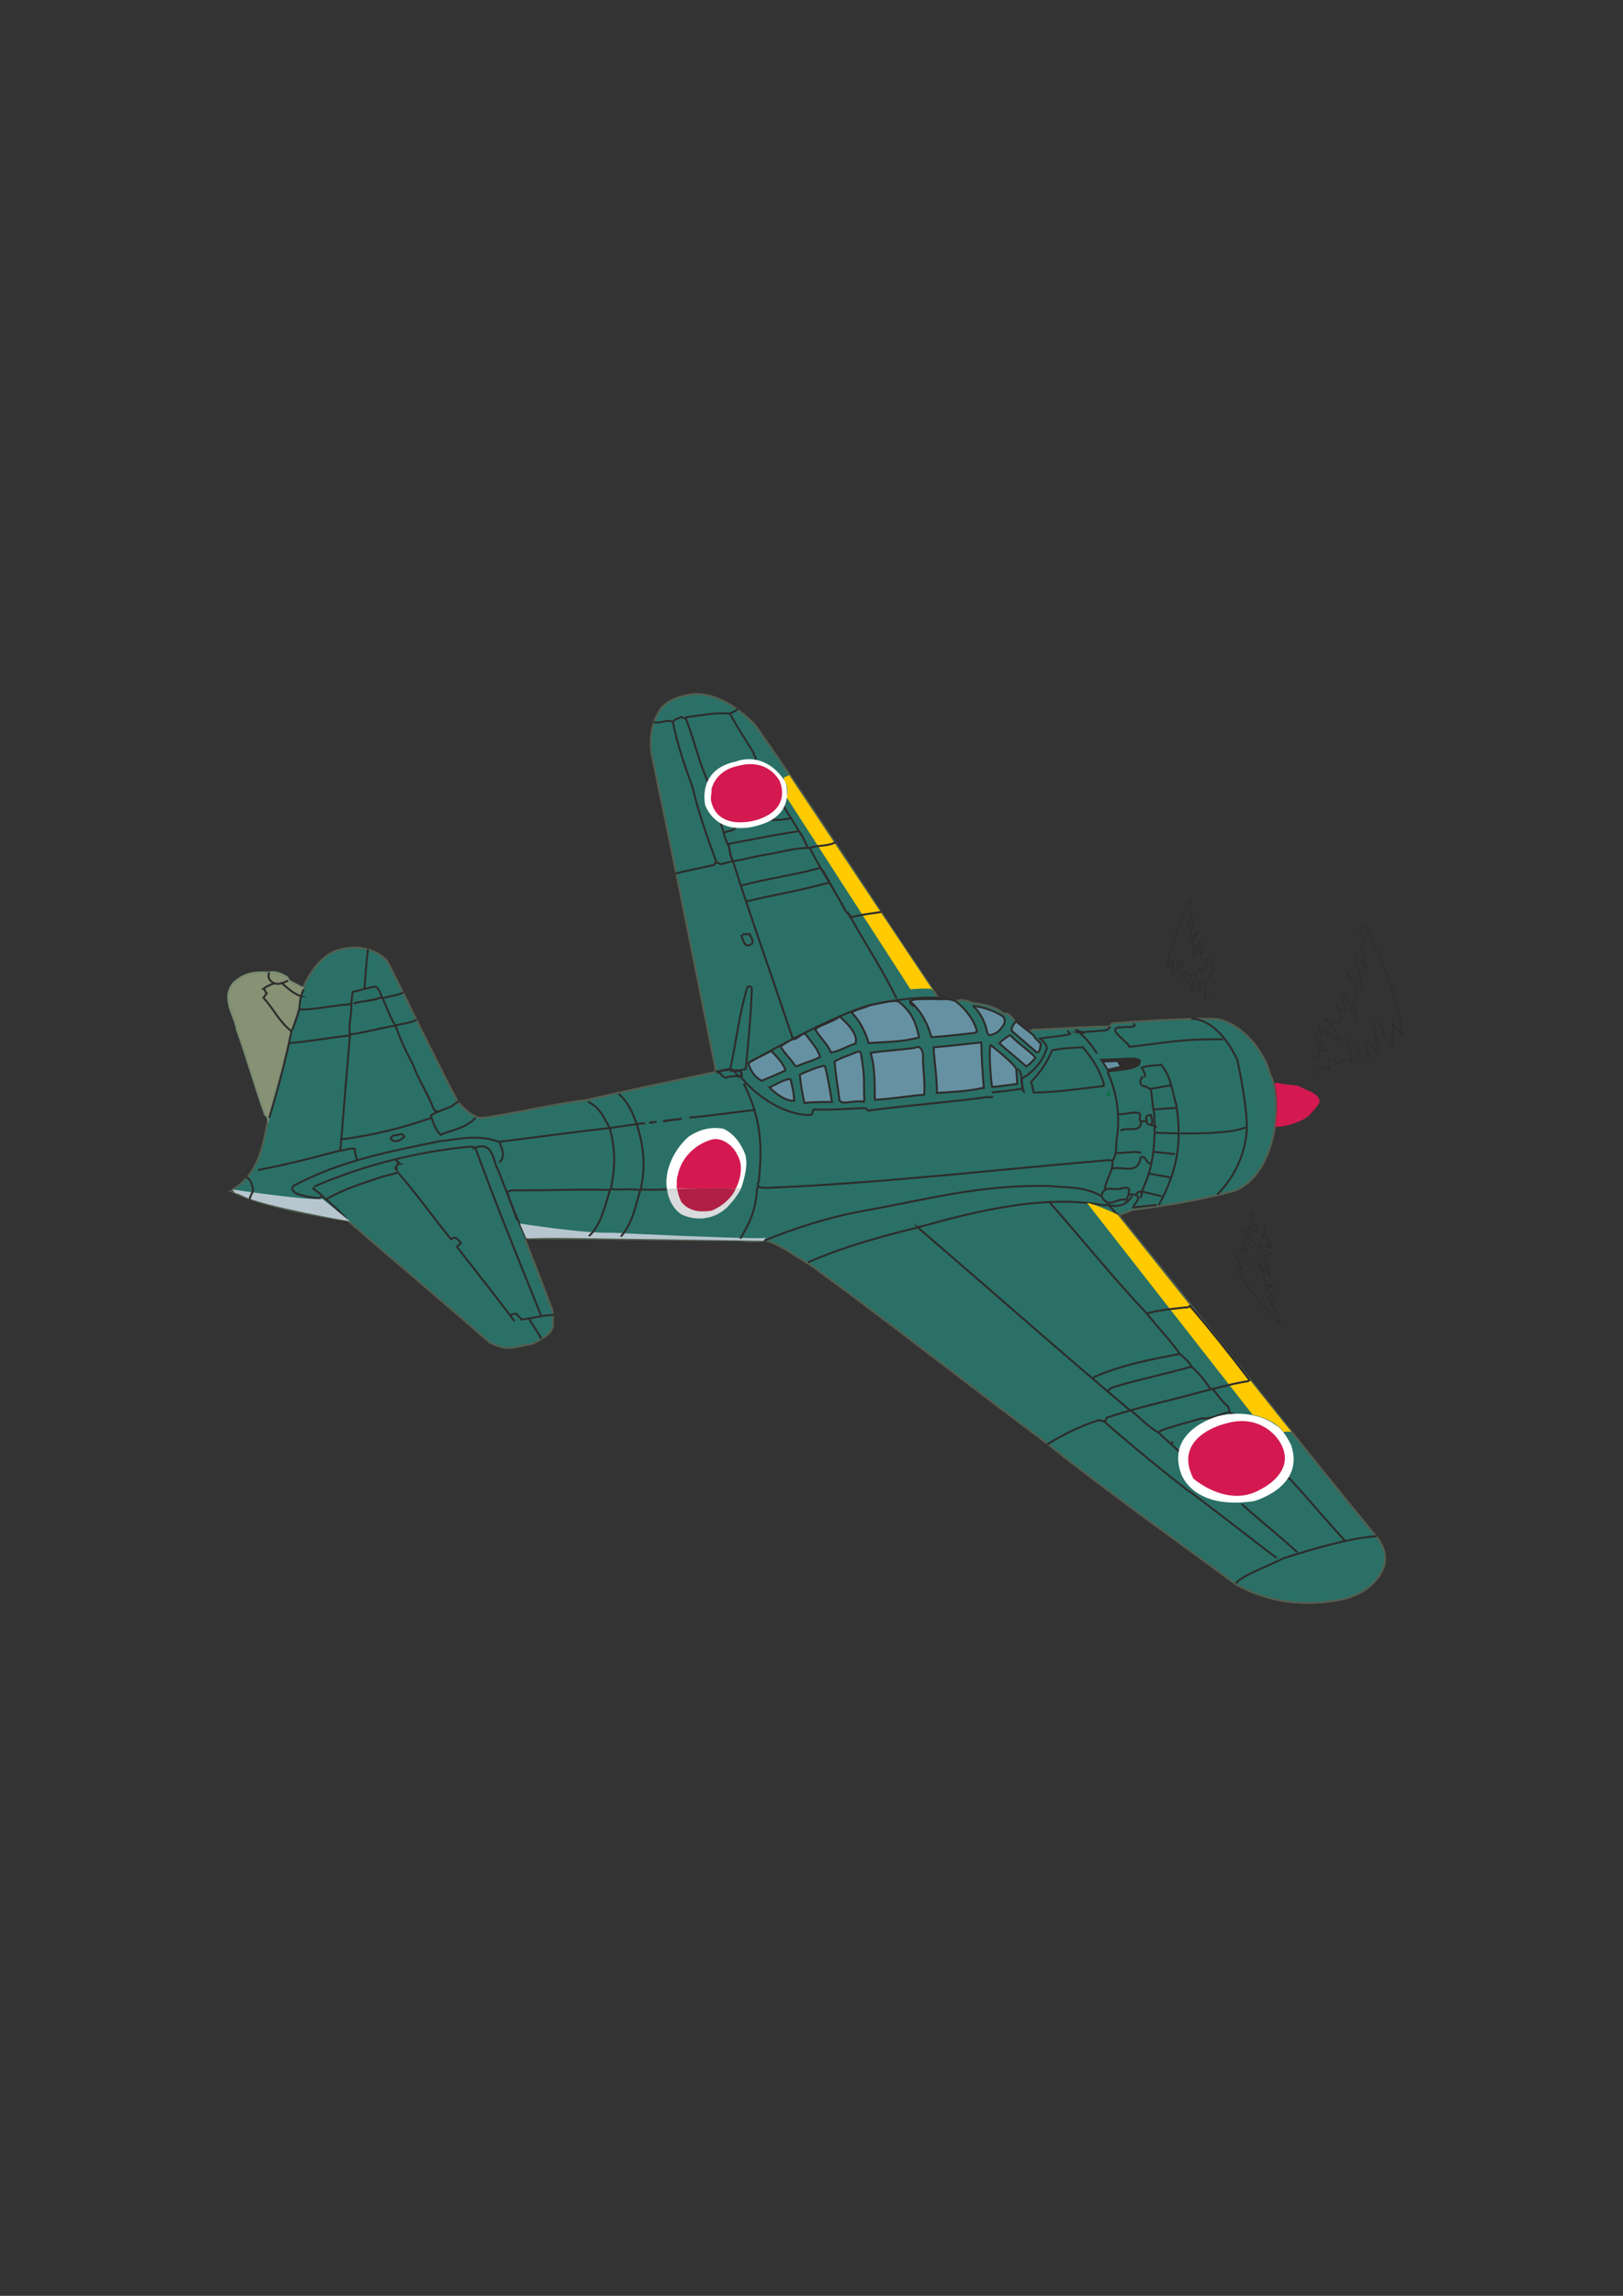 <?xml version="1.0" encoding="utf-8"?>
<!-- Created by UniConvertor 2.0rc4 (https://sk1project.net/) -->
<svg xmlns="http://www.w3.org/2000/svg" height="841.89pt" viewBox="0 0 595.276 841.89" width="595.276pt" version="1.1" xmlns:xlink="http://www.w3.org/1999/xlink" id="d445feee-f613-11ea-9180-dcc15c148e23">

<rect x="0" y="0" width="595.276" height="841.89" fill="#333333" stroke="none"/>

<g>
	<g>
		<path style="fill:#2a7067;" d="M 505.646,564.513 C 507.374,567.177 508.598,570.201 507.734,573.801 505.79,581.073 497.87,585.609 491.534,586.617 478.79,589.137 465.254,587.769 453.302,581.001 429.974,563.793 406.934,547.521 384.83,529.953 L 383.75,529.089 C 355.31,507.921 326.798,485.385 296.774,463.497 L 295.334,462.705 C 290.51,459.753 285.83,456.297 280.718,454.785 277.478,455.505 273.95,455.145 271.574,454.785 242.774,454.857 220.886,453.921 193.022,454.137 192.806,454.425 192.878,454.785 192.806,455.073 195.614,462.273 199.214,471.417 202.238,479.553 203.174,481.569 202.598,484.305 202.814,486.393 201.662,489.921 198.062,491.289 195.398,492.729 188.99,493.809 186.398,495.825 179.63,492.297 162.422,477.321 145.07,462.705 127.286,447.369 126.494,447.297 123.902,447.153 121.598,446.649 110.15,444.561 96.614,442.185 85.67,437.217 86.102,437.289 84.95,436.641 85.31,436.209 95.102,430.377 96.326,420.225 98.414,410.361 98.342,409.929 97.91,409.209 97.19,408.633 93.734,398.985 90.494,387.465 86.894,377.529 86.318,372.705 81.062,366.513 85.454,360.681 89.846,356.505 93.662,356.505 98.198,356.649 L 98.846,356.721 C 99.854,356.001 102.95,357.081 103.526,357.369 104.174,357.801 105.326,358.305 105.47,358.521 105.47,358.521 105.83,359.241 105.758,359.529 107.918,360.393 109.862,362.265 111.158,362.337 113.246,356.937 118.502,349.521 124.478,348.297 129.59,346.713 136.718,347.073 141.974,352.329 150.47,369.105 158.318,385.737 167.894,404.097 170.27,406.833 173.87,410.145 176.894,409.929 189.71,408.273 202.67,404.817 215.198,403.377 232.19,399.417 246.158,396.609 262.142,393.153 L 262.646,393.009 C 254.438,351.753 246.518,312.369 238.958,276.297 238.382,272.337 238.598,266.361 241.262,261.753 243.422,257.073 248.462,255.705 251.774,254.985 260.486,252.825 269.918,258.657 276.902,265.785 300.662,299.625 320.174,330.801 343.142,364.425 343.286,365.145 344.15,366.009 344.87,366.225 L 345.23,366.441 C 347.246,366.585 349.262,366.801 351.278,367.089 353.006,366.153 354.806,367.233 356.822,367.809 360.854,368.385 364.886,368.961 367.982,371.697 L 368.126,371.841 C 368.99,371.049 371.15,372.705 371.654,373.857 L 373.454,375.369 C 375.254,376.593 377.342,379.329 378.566,377.601 387.278,377.385 398.87,376.377 407.15,376.449 407.006,376.017 407.51,375.729 407.942,375.297 420.254,374.289 433.79,373.497 446.03,373.641 453.302,374.721 460.142,381.561 463.238,387.609 464.894,390.057 465.47,393.441 466.694,396.033 466.694,396.033 468.926,402.009 467.27,415.113 465.398,424.401 461.006,433.689 452.438,436.785 439.982,439.953 430.262,441.753 415.214,443.697 414.278,444.057 413.27,444.633 411.758,445.065 L 410.246,445.641 C 442.646,485.313 473.03,524.985 505.646,564.513 L 505.646,564.513 Z" />
		<path style="stroke:#525f4f;stroke-width:0.72;stroke-miterlimit:10.433;fill:none;" d="M 505.646,564.513 C 507.374,567.177 508.598,570.201 507.734,573.801 505.79,581.073 497.87,585.609 491.534,586.617 478.79,589.137 465.254,587.769 453.302,581.001 429.974,563.793 406.934,547.521 384.83,529.953 L 383.75,529.089 C 355.31,507.921 326.798,485.385 296.774,463.497 L 295.334,462.705 C 290.51,459.753 285.83,456.297 280.718,454.785 277.478,455.505 273.95,455.145 271.574,454.785 242.774,454.857 220.886,453.921 193.022,454.137 192.806,454.425 192.878,454.785 192.806,455.073 195.614,462.273 199.214,471.417 202.238,479.553 203.174,481.569 202.598,484.305 202.814,486.393 201.662,489.921 198.062,491.289 195.398,492.729 188.99,493.809 186.398,495.825 179.63,492.297 162.422,477.321 145.07,462.705 127.286,447.369 126.494,447.297 123.902,447.153 121.598,446.649 110.15,444.561 96.614,442.185 85.67,437.217 86.102,437.289 84.95,436.641 85.31,436.209 95.102,430.377 96.326,420.225 98.414,410.361 98.342,409.929 97.91,409.209 97.19,408.633 93.734,398.985 90.494,387.465 86.894,377.529 86.318,372.705 81.062,366.513 85.454,360.681 89.846,356.505 93.662,356.505 98.198,356.649 L 98.846,356.721 C 99.854,356.001 102.95,357.081 103.526,357.369 104.174,357.801 105.326,358.305 105.47,358.521 105.47,358.521 105.83,359.241 105.758,359.529 107.918,360.393 109.862,362.265 111.158,362.337 113.246,356.937 118.502,349.521 124.478,348.297 129.59,346.713 136.718,347.073 141.974,352.329 150.47,369.105 158.318,385.737 167.894,404.097 170.27,406.833 173.87,410.145 176.894,409.929 189.71,408.273 202.67,404.817 215.198,403.377 232.19,399.417 246.158,396.609 262.142,393.153 L 262.646,393.009 C 254.438,351.753 246.518,312.369 238.958,276.297 238.382,272.337 238.598,266.361 241.262,261.753 243.422,257.073 248.462,255.705 251.774,254.985 260.486,252.825 269.918,258.657 276.902,265.785 300.662,299.625 320.174,330.801 343.142,364.425 343.286,365.145 344.15,366.009 344.87,366.225 L 345.23,366.441 C 347.246,366.585 349.262,366.801 351.278,367.089 353.006,366.153 354.806,367.233 356.822,367.809 360.854,368.385 364.886,368.961 367.982,371.697 L 368.126,371.841 C 368.99,371.049 371.15,372.705 371.654,373.857 L 373.454,375.369 C 375.254,376.593 377.342,379.329 378.566,377.601 387.278,377.385 398.87,376.377 407.15,376.449 407.006,376.017 407.51,375.729 407.942,375.297 420.254,374.289 433.79,373.497 446.03,373.641 453.302,374.721 460.142,381.561 463.238,387.609 464.894,390.057 465.47,393.441 466.694,396.033 466.694,396.033 468.926,402.009 467.27,415.113 465.398,424.401 461.006,433.689 452.438,436.785 439.982,439.953 430.262,441.753 415.214,443.697 414.278,444.057 413.27,444.633 411.758,445.065 L 410.246,445.641 C 442.646,485.313 473.03,524.985 505.646,564.513" />
	</g>
	<path style="stroke-miterlimit:10.433;stroke:#2d2c2b;stroke-width:0.72;stroke-linecap:square;fill:none;" d="M 420.614,481.641 C 424.286,486.393 429.254,491.433 432.71,496.473" />
	<path style="stroke-miterlimit:10.433;stroke:#2d2c2b;stroke-width:0.72;stroke-linecap:square;fill:none;" d="M 296.702,462.777 C 309.374,457.233 321.83,453.777 336.59,450.105 336.59,449.529 337.094,450.969 336.59,450.105 363.23,472.929 389.438,496.185 413.99,516.777" />
	<path style="stroke-miterlimit:10.433;stroke:#2d2c2b;stroke-width:0.72;stroke-linecap:square;fill:none;" d="M 406.502,510.009 C 407.006,509.145 407.726,508.929 408.662,508.569 417.518,505.905 427.958,503.745 437.03,501.153 439.91,503.601 442.142,506.697 444.014,509.361" />
	<path style="stroke-miterlimit:10.433;stroke:#2d2c2b;stroke-width:0.72;stroke-linecap:square;fill:none;" d="M 437.03,501.153 C 436.166,499.425 434.51,497.985 432.71,496.473 421.622,498.633 412.622,500.217 401.75,504.753 401.462,504.897 401.174,505.113 400.886,505.401" />
	<path style="stroke-miterlimit:10.433;stroke:#2d2c2b;stroke-width:0.72;stroke-linecap:square;fill:none;" d="M 336.59,450.105 C 357.974,444.129 383.03,437.865 405.134,442.041 405.638,442.185 405.638,441.609 405.998,441.681 407.87,442.473 408.23,444.201 409.814,445.353" />
	<path style="stroke:#2d2c2b;stroke-width:0.72;stroke-miterlimit:10.433;fill:none;" d="M 317.438,406.329 C 311.102,406.545 304.622,407.121 298.646,406.833 297.494,407.337 298.574,408.849 297.134,408.849 288.782,409.137 278.054,402.801 271.934,395.169 272.582,394.017 271.43,393.153 271.646,392.289" />
	<path style="stroke:#2d2c2b;stroke-width:0.72;stroke-miterlimit:10.433;fill:none;" d="M 312.038,336.417 C 312.038,336.489 312.11,336.705 312.038,336.417 317.942,347.073 323.63,355.425 328.886,366.225" />
	<path style="stroke:#2d2c2b;stroke-width:0.72;stroke-miterlimit:10.433;fill:#6691a3;" d="M 329.39,367.161 C 326.51,366.873 324.278,367.521 318.806,368.673 317.294,369.609 314.342,370.041 312.326,371.265 315.494,374.433 317.438,378.537 318.59,382.497 324.926,382.065 331.478,382.065 337.094,380.409 336.014,375.441 334.79,371.697 330.254,367.809 L 329.39,367.161 Z" />
	<g>
		<path style="fill:#6691a3;" d="M 335.438,369.033 C 334.718,368.745 333.638,368.025 333.71,367.161 334.862,366.513 335.366,366.729 335.798,366.441 338.894,366.369 341.846,366.297 344.87,366.441 344.87,366.441 349.046,365.937 350.99,367.521 354.446,370.257 357.686,374.793 358.334,378.321 358.118,378.393 357.83,378.537 357.686,378.753 352.79,379.257 347.534,379.977 341.63,380.337 340.334,375.585 337.814,370.545 333.71,367.161 L 335.438,369.033 Z" />
		<path style="stroke:#2d2c2b;stroke-width:0.72;stroke-miterlimit:10.433;fill:none;" d="M 335.438,369.033 C 334.718,368.745 333.638,368.025 333.71,367.161 334.862,366.513 335.366,366.729 335.798,366.441 338.894,366.369 341.846,366.297 344.87,366.441 344.87,366.441 349.046,365.937 350.99,367.521 354.446,370.257 357.686,374.793 358.334,378.321 358.118,378.393 357.83,378.537 357.686,378.753 352.79,379.257 347.534,379.977 341.63,380.337 340.334,375.585 337.814,370.545 333.71,367.161" />
	</g>
	<path style="stroke-miterlimit:10.433;stroke:#2d2c2b;stroke-width:0.72;stroke-linecap:square;fill:none;" d="M 247.958,320.289 C 252.278,319.137 257.03,318.345 261.854,317.193 262.574,315.105 264.302,317.625 265.094,316.761 266.318,316.473 267.47,315.969 268.838,315.825 275.966,338.217 282.95,357.441 290.87,381.201 289.502,382.497 287.342,382.713 286.478,384.009" />
	<path style="stroke-miterlimit:10.433;stroke:#2d2c2b;stroke-width:0.72;stroke-linecap:square;fill:none;" d="M 268.55,392.145 C 266.966,392.433 265.31,392.433 263.726,392.937 263.51,392.937 263.15,393.225 263.366,393.369 263.51,393.513 263.87,393.369 264.014,393.441 264.518,393.873 264.806,394.593 265.382,394.881 265.67,395.025 266.102,395.241 266.462,395.097 268.262,394.449 270.134,394.809 271.934,394.377 271.934,393.945 272.078,393.369 271.862,393.153 270.854,392.217 267.47,393.585 267.83,391.929 270.062,382.281 270.926,372.417 274.094,362.121 274.526,361.329 275.822,361.761 275.75,362.625 275.534,370.833 274.31,384.081 273.518,392.001 L 271.286,392.505 C 270.278,392.361 269.054,393.081 267.83,391.929 266.102,392.289 264.59,392.577 262.862,392.937" />
	<path style="stroke:#2d2c2b;stroke-width:0.72;stroke-miterlimit:10.433;fill:#6691a3;" d="M 275.03,389.409 C 277.694,387.825 280.286,386.817 282.878,385.377 285.182,387.681 287.63,390.489 288.062,392.505 285.254,393.945 281.87,395.241 279.35,396.321 276.686,394.881 275.318,392.721 274.454,389.841 L 275.03,389.409 Z" />
	<g>
		<path style="fill:#6691a3;" d="M 356.822,368.889 C 359.702,371.265 361.502,375.369 361.934,378.177 362.222,378.681 362.15,379.401 363.014,379.617 365.678,379.041 366.686,378.033 368.27,375.585 368.558,374.793 368.702,373.281 367.694,372.633 367.694,372.633 363.302,369.537 356.822,368.889 L 356.822,368.889 Z" />
		<path style="stroke:#2d2c2b;stroke-width:0.72;stroke-miterlimit:10.433;fill:none;" d="M 356.822,368.889 C 359.702,371.265 361.502,375.369 361.934,378.177 362.222,378.681 362.15,379.401 363.014,379.617 365.678,379.041 366.686,378.033 368.27,375.585 368.558,374.793 368.702,373.281 367.694,372.633 367.694,372.633 363.302,369.537 356.822,368.889" />
	</g>
	<path style="stroke-miterlimit:10.433;stroke:#2d2c2b;stroke-width:0.72;stroke-linecap:square;fill:none;" d="M 452.366,518.433 C 450.206,518.505 451.358,516.417 449.99,515.409 448.19,513.969 446.39,511.161 444.734,509.289" />
	<path style="stroke-miterlimit:10.433;stroke:#2d2c2b;stroke-width:0.72;stroke-linecap:square;fill:none;" d="M 450.854,517.857 C 447.758,518.289 444.446,520.593 440.774,520.089 435.878,521.529 431.342,522.681 425.798,524.553 425.654,525.057 425.222,524.913 425.006,525.345 421.19,523.401 418.67,520.233 414.926,517.353" />
	<path style="stroke-miterlimit:10.433;stroke:#2d2c2b;stroke-width:0.72;stroke-linecap:square;fill:none;" d="M 425.006,525.345 C 427.382,527.937 430.694,530.385 432.566,532.473" />
	<path style="stroke-miterlimit:10.433;stroke:#2d2c2b;stroke-width:0.72;stroke-linecap:square;fill:none;" d="M 468.062,571.137 C 468.35,571.641 436.094,546.369 435.662,546.585 425.942,539.025 415.142,530.169 404.846,521.169 405.998,521.313 405.35,521.385 404.846,521.169" />
	<path style="stroke-miterlimit:10.433;stroke:#2d2c2b;stroke-width:0.72;stroke-linecap:square;fill:none;" d="M 453.59,580.425 C 454.598,578.049 469.574,572.361 470.654,571.425 481.382,568.113 494.126,564.153 504.566,563.361" />
	<path style="stroke-miterlimit:10.433;stroke:#2d2c2b;stroke-width:0.72;stroke-linecap:square;fill:none;" d="M 493.406,565.089 C 486.062,557.169 480.23,550.041 473.03,542.193" />
	<path style="fill:#d31950;" d="M 467.846,412.665 C 467.486,413.601 468.062,413.169 468.062,413.169 471.302,413.313 477.35,411.441 480.014,409.209 481.094,407.985 483.326,405.681 483.974,404.169 484.19,400.857 478.646,399.705 475.982,398.121 475.982,398.121 471.158,397.617 470.87,397.545 469.862,397.473 468.35,396.825 467.558,397.257 L 467.774,398.337 C 467.846,398.769 467.558,397.977 467.918,399.201 468.638,404.673 468.494,407.265 467.846,412.377 L 467.846,412.665 Z" />
	<path style="stroke-miterlimit:10.433;stroke:#2d2c2b;stroke-width:0.72;stroke-linecap:square;fill:none;" d="M 276.614,407.049 C 267.902,408.057 260.702,409.137 253.214,409.785" />
	<path style="stroke-miterlimit:10.433;stroke:#2d2c2b;stroke-width:0.72;stroke-linecap:square;fill:none;" d="M 278.126,435.201 C 277.91,435.345 277.766,435.777 278.126,435.201" />
	<path style="fill:#ffffff;" d="M 244.646,436.137 C 243.494,430.017 246.662,422.025 252.566,416.841 257.39,413.601 261.566,413.313 265.238,413.889 269.342,415.689 271.934,419.721 273.302,423.249 274.382,426.921 273.302,431.241 271.862,435.705 L 244.646,436.137 Z" />
	<path style="stroke-miterlimit:10.433;stroke:#2d2c2b;stroke-width:0.72;stroke-linecap:square;fill:none;" d="M 243.998,436.137 C 241.334,436.281 238.166,436.353 234.998,436.209 237.014,426.993 235.862,419.649 233.558,412.233 234.782,412.161 235.286,411.801 236.294,412.017" />
	<path style="stroke-miterlimit:10.433;stroke:#2d2c2b;stroke-width:0.72;stroke-linecap:square;fill:none;" d="M 233.558,412.233 C 232.118,408.273 230.462,404.241 227.15,401.361" />
	<path style="stroke-miterlimit:10.433;stroke:#2d2c2b;stroke-width:0.72;stroke-linecap:square;fill:none;" d="M 233.558,412.233 C 233.486,412.089 233.414,412.233 233.558,412.233 229.094,412.881 227.294,413.097 223.622,413.673 221.75,410.289 220.094,406.185 215.918,404.169" />
	<path style="stroke-miterlimit:10.433;stroke:#2d2c2b;stroke-width:0.72;stroke-linecap:square;fill:none;" d="M 127.286,447.369 C 125.198,444.489 121.022,441.105 118.286,438.657 117.854,438.873 117.35,439.089 116.918,439.377 114.182,439.017 112.166,438.945 109.07,437.793 107.63,437.289 106.262,435.489 108.062,434.625 125.27,425.553 142.766,422.313 161.198,418.497 167.462,417.993 174.446,415.689 183.086,418.713 195.542,417.201 210.662,415.041 223.622,413.673" />
	<path style="stroke-miterlimit:10.433;stroke:#2d2c2b;stroke-width:0.72;stroke-linecap:square;fill:none;" d="M 119.87,439.665 C 126.71,435.705 132.758,434.121 139.454,431.745 141.542,431.025 144.422,430.593 145.934,429.945 152.99,437.937 158.75,446.361 165.446,454.425 167.102,452.985 167.966,454.713 169.046,455.721 168.758,456.585 167.75,456.513 167.606,457.233 174.446,466.089 182.366,475.953 188.486,484.233" />
	<path style="stroke-miterlimit:10.433;stroke:#2d2c2b;stroke-width:0.72;stroke-linecap:square;fill:none;" d="M 187.55,482.217 C 187.406,481.785 188.702,481.929 189.422,481.785 189.854,482.577 190.862,483.081 191.222,483.873 195.254,483.513 199.574,482.145 202.742,482.217" />
	<path style="stroke-miterlimit:10.433;stroke:#2d2c2b;stroke-width:0.72;stroke-linecap:square;fill:none;" d="M 198.494,482.505 C 189.35,459.825 182.51,443.121 174.302,420.873 174.374,421.089 174.374,420.801 174.302,420.873 181.07,418.353 180.782,426.129 182.726,429.081 186.11,437.721 188.63,444.921 193.022,454.137" />
	<path style="fill:#d9dbdc;" d="M 244.718,436.137 C 244.862,439.161 246.95,443.697 250.262,445.497 256.022,448.017 262.358,446.937 266.822,442.617 268.838,440.529 270.782,438.009 271.862,435.705 L 244.718,436.137 Z" />
	<path style="stroke-miterlimit:10.433;stroke:#2d2c2b;stroke-width:0.72;stroke-linecap:square;fill:none;" d="M 408.014,425.625 C 408.446,429.297 405.566,432.465 405.206,436.209" />
	<path style="stroke-miterlimit:10.433;stroke:#2d2c2b;stroke-width:0.72;stroke-linecap:square;fill:none;" d="M 403.982,438.585 C 406.574,443.769 409.526,439.017 413.054,440.025 413.702,439.377 413.558,437.937 414.422,438.009" />
	<path style="stroke-miterlimit:10.433;stroke:#2d2c2b;stroke-width:0.72;stroke-linecap:square;fill:none;" d="M 416.654,438.225 C 418.886,439.521 415.934,441.177 415.646,442.761" />
	<path style="stroke-miterlimit:10.433;stroke:#2d2c2b;stroke-width:0.72;stroke-linecap:square;fill:none;" d="M 468.422,536.289 C 463.67,531.321 459.422,526.497 455.534,521.385" />
	<path style="stroke-miterlimit:10.433;stroke:#2d2c2b;stroke-width:0.72;stroke-linecap:square;fill:none;" d="M 470.942,535.929 C 471.446,536.865 470.222,537.657 470.15,539.313 469.574,537.873 468.35,537.153 468.422,536.289" />
	<path style="stroke-miterlimit:10.433;stroke:#2d2c2b;stroke-width:0.72;stroke-linecap:square;fill:none;" d="M 472.454,542.121 C 472.382,541.329 472.382,541.329 472.454,542.121 472.382,541.329 472.382,541.329 472.454,542.121" />
	<path style="stroke-miterlimit:10.433;stroke:#2d2c2b;stroke-width:0.72;stroke-linecap:square;fill:none;" d="M 455.678,551.769 C 461.942,557.457 468.998,562.929 475.838,569.265 468.998,562.929 461.51,557.097 455.678,551.769" />
	<path style="stroke-miterlimit:10.433;stroke:#2d2c2b;stroke-width:0.72;stroke-linecap:square;fill:none;" d="M 436.454,535.569 C 440.414,539.241 446.03,543.417 450.35,547.593 446.246,543.489 440.63,539.745 436.454,535.569" />
	<path style="stroke-miterlimit:10.433;stroke:#2d2c2b;stroke-width:0.72;stroke-linecap:square;fill:none;" d="M 429.974,529.017 L 429.902,528.945" />
	<g>
		<path style="fill:#6691a3;" d="M 370.502,379.473 C 369.134,380.481 367.766,381.201 366.542,382.569 369.638,385.449 373.238,388.113 376.334,391.065 377.774,390.345 378.854,388.833 379.79,387.897 377.99,385.593 372.23,381.777 370.502,379.473 L 370.502,379.473 Z" />
		<path style="stroke:#2d2c2b;stroke-width:0.72;stroke-miterlimit:10.433;fill:none;" d="M 370.502,379.473 C 369.134,380.481 367.766,381.201 366.542,382.569 369.638,385.449 373.238,388.113 376.334,391.065 377.774,390.345 378.854,388.833 379.79,387.897 377.99,385.593 372.23,381.777 370.502,379.473" />
	</g>
	<path style="stroke-miterlimit:10.433;stroke:#2d2c2b;stroke-width:0.72;stroke-linecap:square;fill:none;" d="M 375.11,399.201 C 375.326,399.489 375.038,400.065 375.47,400.281 374.894,398.409 374.75,397.329 374.75,395.457" />
	<path style="stroke:#2d2c2b;stroke-width:0.72;stroke-miterlimit:10.433;fill:#6691a3;" d="M 360.854,398.985 C 360.35,393.153 359.99,387.609 359.918,382.281 354.662,382.785 349.622,383.433 342.422,384.081 342.638,389.409 343.646,394.449 343.646,400.785 348.11,400.497 355.094,400.209 360.278,398.985 L 360.854,398.985 Z" />
	<g>
		<path style="fill:#6691a3;" d="M 335.798,384.225 C 328.958,385.161 325.07,385.233 319.31,386.097 320.966,391.065 320.75,396.897 320.894,403.305 328.094,402.873 332.486,401.937 338.966,401.433 339.398,396.753 338.39,391.713 338.534,386.961 338.534,385.809 337.742,383.073 335.798,384.225 L 335.798,384.225 Z" />
		<path style="stroke:#2d2c2b;stroke-width:0.72;stroke-miterlimit:10.433;fill:none;" d="M 335.798,384.225 C 328.958,385.161 325.07,385.233 319.31,386.097 320.966,391.065 320.75,396.897 320.894,403.305 328.094,402.873 332.486,401.937 338.966,401.433 339.398,396.753 338.39,391.713 338.534,386.961 338.534,385.809 337.742,383.073 335.798,384.225" />
	</g>
	<path style="stroke-miterlimit:10.433;stroke:#2d2c2b;stroke-width:0.72;stroke-linecap:square;fill:none;" d="M 296.99,310.929 C 290.582,310.929 285.902,312.729 281.006,313.377 276.686,314.025 273.302,315.177 268.838,315.825" />
	<path style="stroke-miterlimit:10.433;stroke:#2d2c2b;stroke-width:0.72;stroke-linecap:square;fill:none;" d="M 300.734,318.273 C 291.734,320.865 282.302,321.945 272.078,324.681" />
	<path style="stroke-miterlimit:10.433;stroke:#2d2c2b;stroke-width:0.72;stroke-linecap:square;fill:none;" d="M 300.734,318.273 C 302.39,319.353 303.11,321.873 304.19,323.241 304.046,324.249 302.894,323.673 302.462,324.105 293.318,326.553 284.318,328.065 273.95,330.513" />
	<path style="stroke-miterlimit:10.433;stroke:#2d2c2b;stroke-width:0.72;stroke-linecap:square;fill:none;" d="M 304.118,323.745 C 305.126,324.177 304.838,325.329 305.702,325.905" />
	<path style="stroke:#2d2c2b;stroke-width:0.72;stroke-miterlimit:10.433;fill:#6691a3;" d="M 308.006,372.777 C 305.414,374.649 301.094,375.945 299.87,376.809 L 299.006,377.529 C 301.022,380.841 303.614,382.929 304.766,385.953 307.574,385.665 311.03,383.433 313.766,382.713 314.846,379.401 311.03,375.513 308.006,372.777 L 308.006,372.777 Z" />
	<path style="fill:#ffca00;" d="M 288.062,286.737 C 287.414,286.593 287.846,285.657 287.342,285.225 287.774,284.865 288.422,284.865 289.43,284.217 L 342.134,363.129 C 342.134,363.129 343.646,362.049 333.926,362.769 L 288.494,292.353 C 288.494,292.353 289.502,289.689 288.062,286.737 L 288.062,286.737 Z" />
	<path style="stroke-miterlimit:10.433;stroke:#2d2c2b;stroke-width:0.72;stroke-linecap:square;fill:none;" d="M 277.118,278.529 C 277.55,277.377 276.11,277.017 276.47,276.225 273.95,271.977 270.134,266.361 267.758,261.681 268.118,261.105 269.342,261.321 270.278,260.169" />
	<path style="stroke-miterlimit:10.433;stroke:#2d2c2b;stroke-width:0.72;stroke-linecap:square;fill:none;" d="M 267.758,261.681 C 261.71,261.249 258.398,262.185 251.846,262.977 251.486,264.273 250.046,262.401 249.542,263.121 248.678,263.553 247.454,263.553 246.806,264.777 245.078,263.553 242.27,265.425 240.038,264.849" />
	<path style="stroke-miterlimit:10.433;stroke:#2d2c2b;stroke-width:0.72;stroke-linecap:square;fill:none;" d="M 246.806,264.777 C 248.246,272.553 251.27,281.049 254.15,289.185 256.022,297.393 259.19,306.537 262.862,316.401" />
	<path style="stroke-miterlimit:10.433;stroke:#2d2c2b;stroke-width:0.72;stroke-linecap:square;fill:none;" d="M 251.558,263.553 C 254.798,271.833 256.238,279.105 259.478,286.233" />
	<path style="stroke-miterlimit:10.433;stroke:#2d2c2b;stroke-width:0.72;stroke-linecap:square;fill:none;" d="M 264.446,302.145 C 265.238,304.593 265.886,307.329 266.822,309.561 275.822,307.833 284.534,306.033 293.03,304.809 294.614,306.609 294.83,308.409 296.27,310.713 293.678,305.097 290.222,300.489 287.558,295.881" />
	<g>
		<path style="fill:#6691a3;" d="M 302.534,390.777 C 299.366,391.353 296.054,392.865 293.318,394.089 293.75,397.761 294.182,400.785 295.046,404.457 298.358,404.025 305.126,404.097 305.126,404.097 305.126,404.097 303.686,394.737 302.534,390.777 L 302.534,390.777 Z" />
		<path style="stroke:#2d2c2b;stroke-width:0.72;stroke-miterlimit:10.433;fill:none;" d="M 302.534,390.777 C 299.366,391.353 296.054,392.865 293.318,394.089 293.75,397.761 294.182,400.785 295.046,404.457 298.358,404.025 305.126,404.097 305.126,404.097 305.126,404.097 303.686,394.737 302.534,390.777" />
	</g>
	<path style="stroke-miterlimit:10.433;stroke:#2d2c2b;stroke-width:0.72;stroke-linecap:square;fill:none;" d="M 269.558,303.585 C 269.27,304.665 267.254,304.665 265.67,305.241" />
	<path style="stroke-miterlimit:10.433;stroke:#2d2c2b;stroke-width:0.72;stroke-linecap:square;fill:none;" d="M 283.31,300.705 C 286.262,300.705 287.342,300.561 290.006,300.057" />
	<g>
		<path style="fill:#6691a3;" d="M 290.87,381.201 C 292.454,380.913 293.678,379.401 295.046,378.969 L 295.694,379.545 C 297.35,381.777 299.942,384.657 300.806,387.537 298.142,389.121 295.334,389.553 292.526,390.921 292.31,391.209 291.878,390.993 291.59,390.705 289.934,388.257 287.774,386.313 286.478,384.009 L 290.87,381.201 Z" />
		<path style="stroke:#2d2c2b;stroke-width:0.72;stroke-miterlimit:10.433;fill:none;" d="M 290.87,381.201 C 292.454,380.913 293.678,379.401 295.046,378.969 L 295.694,379.545 C 297.35,381.777 299.942,384.657 300.806,387.537 298.142,389.121 295.334,389.553 292.526,390.921 292.31,391.209 291.878,390.993 291.59,390.705 289.934,388.257 287.774,386.313 286.478,384.009" />
	</g>
	<g>
		<path style="fill:#6691a3;" d="M 289.934,395.673 C 287.486,395.745 284.606,397.761 282.23,398.769 284.462,401.001 287.99,403.809 291.302,403.665 291.158,400.641 290.726,399.057 289.934,395.673 L 289.934,395.673 Z" />
		<path style="stroke:#2d2c2b;stroke-width:0.72;stroke-miterlimit:10.433;fill:none;" d="M 289.934,395.673 C 287.486,395.745 284.606,397.761 282.23,398.769 284.462,401.001 287.99,403.809 291.302,403.665 291.158,400.641 290.726,399.057 289.934,395.673" />
	</g>
	<path style="stroke-miterlimit:10.433;stroke:#2d2c2b;stroke-width:0.72;stroke-linecap:square;fill:none;" d="M 274.958,342.537 C 273.95,342.897 272.87,342.033 271.934,343.185 272.438,343.833 272.87,347.937 275.318,346.353 277.046,345.633 275.174,343.473 274.958,342.537" />
	<path style="stroke-miterlimit:10.433;stroke:#2d2c2b;stroke-width:0.72;stroke-linecap:square;fill:none;" d="M 267.182,309.705 C 267.758,312.081 267.686,313.953 268.838,315.825 267.83,313.881 267.686,311.577 267.182,309.705" />
	<path style="stroke-miterlimit:10.433;stroke:#2d2c2b;stroke-width:0.72;stroke-linecap:square;fill:none;" d="M 269.414,392.793 C 270.062,393.945 270.71,394.593 271.286,395.241 270.71,394.593 270.062,393.945 269.414,392.793" />
	<path style="stroke-miterlimit:10.433;stroke:#2d2c2b;stroke-width:0.72;stroke-linecap:square;fill:none;" d="M 243.566,411.153 C 245.078,410.865 247.886,410.577 250.046,410.217 247.814,410.865 244.502,410.577 243.566,411.153" />
	<path style="stroke-miterlimit:10.433;stroke:#2d2c2b;stroke-width:0.72;stroke-linecap:square;fill:none;" d="M 238.454,411.729 C 239.03,411.585 239.966,411.585 240.758,411.369 239.894,411.729 238.598,411.225 238.454,411.729" />
	<path style="stroke-miterlimit:10.433;stroke:#2d2c2b;stroke-width:0.72;stroke-linecap:square;fill:none;" d="M 223.622,413.673 C 225.926,422.097 225.566,428.217 224.054,435.993" />
	<path style="stroke-miterlimit:10.433;stroke:#2d2c2b;stroke-width:0.72;stroke-linecap:square;fill:none;" d="M 194.102,483.657 C 195.398,486.177 197.27,488.265 198.566,491.001 197.27,488.265 195.398,486.177 194.102,483.657" />
	<path style="stroke-miterlimit:10.433;stroke:#2d2c2b;stroke-width:0.72;stroke-linecap:square;fill:none;" d="M 183.086,418.713 C 184.238,421.377 185.39,423.897 183.374,426.057 182.654,426.777 182.654,426.777 183.374,426.057" />
	<path style="stroke-miterlimit:10.433;stroke:#2d2c2b;stroke-width:0.72;stroke-linecap:square;fill:none;" d="M 161.558,416.121 C 159.758,414.249 158.678,411.369 158.03,408.993 160.334,407.625 163.862,406.545 166.094,405.465 166.382,404.889 167.03,404.817 167.894,404.097" />
	<path style="stroke-miterlimit:10.433;stroke:#2d2c2b;stroke-width:0.72;stroke-linecap:square;fill:none;" d="M 152.558,374.073 C 149.75,375.441 146.942,375.369 144.998,376.089 146.51,379.833 147.446,382.713 149.534,386.601 L 151.766,391.065 C 153.206,395.385 157.094,401.361 158.966,406.473 159.47,406.833 159.686,408.057 160.334,407.481" />
	<path style="stroke-miterlimit:10.433;stroke:#2d2c2b;stroke-width:0.72;stroke-linecap:square;fill:none;" d="M 96.542,362.625 C 95.606,362.409 95.606,362.409 96.542,362.625" />
	<path style="stroke-miterlimit:10.433;stroke:#2d2c2b;stroke-width:0.72;stroke-linecap:square;fill:none;" d="M 124.838,421.881 C 114.038,424.761 106.046,426.849 94.886,429.009 93.734,428.649 93.734,428.649 94.886,429.009" />
	<path style="stroke-miterlimit:10.433;stroke:#2d2c2b;stroke-width:0.72;stroke-linecap:square;fill:none;" d="M 125.126,417.849 C 125.126,417.993 125.342,417.777 125.126,417.849 137.15,416.193 146.366,413.961 157.814,410.073" />
	<path style="stroke-miterlimit:10.433;stroke:#2d2c2b;stroke-width:0.72;stroke-linecap:square;fill:none;" d="M 161.558,416.121 C 165.518,414.465 171.062,413.601 174.23,410.073" />
	<path style="stroke-miterlimit:10.433;stroke:#2d2c2b;stroke-width:0.72;stroke-linecap:square;fill:none;" d="M 115.118,435.777 C 113.822,435.561 117.422,437.433 118.286,438.657" />
	<path style="stroke-miterlimit:10.433;stroke:#2d2c2b;stroke-width:0.72;stroke-linecap:square;fill:none;" d="M 115.55,434.985 C 134.054,426.993 154.07,422.097 173.078,420.441 173.294,420.729 173.51,420.441 174.302,420.873" />
	<path style="stroke-miterlimit:10.433;stroke:#2d2c2b;stroke-width:0.72;stroke-linecap:square;fill:none;" d="M 144.566,416.337 C 143.99,416.553 143.414,416.985 143.27,417.561 144.926,419.289 146.582,418.353 148.238,416.913 147.662,414.969 145.79,416.553 144.566,416.337" />
	<path style="stroke-miterlimit:10.433;stroke:#2d2c2b;stroke-width:0.72;stroke-linecap:square;fill:none;" d="M 145.502,425.697 C 145.934,425.625 145.718,426.489 146.582,426.777 143.846,427.065 146.87,431.169 144.926,428.289" />
	<path style="stroke-miterlimit:10.433;stroke:#2d2c2b;stroke-width:0.72;stroke-linecap:square;fill:none;" d="M 146.582,426.777 C 145.718,426.489 146.366,425.913 145.502,425.697" />
	<path style="fill:#b11f45;" d="M 248.75,435.921 C 253.43,435.705 265.022,435.633 269.846,435.849 268.406,439.593 263.87,442.977 260.846,443.985 257.462,444.417 253.286,444.633 250.046,440.961 249.182,439.521 248.534,437.361 248.39,435.777 L 248.75,435.921 Z" />
	<path style="fill:#d31950;" d="M 269.342,435.777 C 262.934,435.633 255.662,435.777 248.606,435.849 L 248.174,435.921 C 248.318,433.977 248.03,432.609 248.606,430.809 250.19,423.465 256.31,418.929 261.782,417.705 265.166,417.417 268.91,420.009 270.566,423.753 272.51,426.993 271.862,432.105 269.846,435.849 L 269.342,435.777 Z" />
	<path style="stroke:#2d2c2b;stroke-width:0.72;stroke-miterlimit:10.433;fill:#6691a3;" d="M 363.302,383.217 C 363.302,383.217 371.726,389.625 372.734,392.001 L 373.094,397.473 C 373.094,397.473 364.454,398.625 363.95,398.625 363.59,398.625 362.51,385.017 363.302,383.217 L 363.302,383.217 Z" />
	<path style="stroke:#2d2c2b;stroke-width:0.72;stroke-miterlimit:10.433;fill:#6691a3;" d="M 316.862,404.025 C 314.486,403.521 311.75,404.313 309.59,404.313 308.942,404.313 308.222,404.097 307.934,403.521 307.358,398.985 306.35,393.441 306.134,389.193 308.87,387.753 311.75,386.817 314.846,385.593 315.278,385.665 315.494,385.737 315.71,386.025 317.366,395.241 316.718,396.465 317.006,403.449 L 316.862,404.025 Z" />
	<path style="stroke:#2d2c2b;stroke-width:0.72;stroke-miterlimit:10.433;fill:none;" d="M 317.438,406.329 C 317.798,406.761 318.158,406.977 318.446,407.265 332.846,405.321 347.822,404.241 361.718,402.369 362.51,402.081 363.446,402.801 364.166,402.009" />
	<path style="stroke-miterlimit:10.433;stroke:#2d2c2b;stroke-width:0.72;stroke-linecap:square;fill:none;" d="M 406.286,393.297 C 409.526,400.425 410.822,408.417 409.742,416.625 409.094,419.433 409.958,423.033 408.014,425.625 405.926,425.193 404.702,425.697 402.686,425.769 364.526,429.009 321.038,434.049 281.798,435.561 280.934,435.489 276.614,436.065 278.27,433.329 279.638,420.873 279.278,410.217 272.942,397.761 273.734,397.545 273.014,397.905 272.942,397.761 272.294,396.609 272.294,396.609 272.942,397.761" />
	<path style="stroke-miterlimit:10.433;stroke:#2d2c2b;stroke-width:0.72;stroke-linecap:square;fill:none;" d="M 374.75,395.457 C 374.678,397.329 375.038,398.049 375.11,399.201 371.438,399.777 367.118,400.281 364.166,400.569" />
	<path style="stroke:#2d2c2b;stroke-width:0.72;stroke-miterlimit:10.433;fill:none;" d="M 373.238,392.001 C 374.39,392.649 374.462,394.305 374.75,395.457 378.566,393.729 382.526,388.905 383.462,385.521 384.974,383.793 382.382,381.489 381.374,380.841" />
	<path style="stroke:#2d2c2b;stroke-width:0.72;stroke-miterlimit:10.433;fill:#6691a3;" d="M 379.214,379.761 C 379.142,380.337 381.446,382.353 381.806,382.785 381.446,383.649 381.662,385.881 380.294,385.953 377.342,383.361 374.03,380.625 371.006,377.961 370.934,377.025 371.582,375.729 372.59,374.505 L 379.214,379.761 Z" />
	<path style="stroke-miterlimit:10.433;stroke:#2d2c2b;stroke-width:0.72;stroke-linecap:square;fill:none;" d="M 414.206,383.865 C 413.702,381.705 404.198,376.593 412.118,376.665 413.918,376.305 414.782,377.169 416.15,376.089 416.654,376.593 415.358,374.505 416.15,376.089" />
	<path style="stroke-miterlimit:10.433;stroke:#2d2c2b;stroke-width:0.72;stroke-linecap:square;fill:none;" d="M 414.206,383.865 C 428.894,382.281 432.494,380.985 448.19,381.129" />
	<path style="stroke-miterlimit:10.433;stroke:#2d2c2b;stroke-width:0.72;stroke-linecap:square;fill:none;" d="M 419.678,398.337 C 420.254,398.121 420.758,399.057 422.054,399.273" />
	<path style="stroke-miterlimit:10.433;stroke:#2d2c2b;stroke-width:0.72;stroke-linecap:square;fill:none;" d="M 418.454,411.225 C 418.742,415.689 413.27,413.241 411.254,414.465" />
	<path style="stroke-miterlimit:10.433;stroke:#2d2c2b;stroke-width:0.72;stroke-linecap:square;fill:none;" d="M 418.382,439.017 C 419.174,438.081 418.238,437.937 418.814,436.857 418.598,437.505 419.03,438.081 418.382,439.017" />
	<path style="stroke-miterlimit:10.433;stroke:#2d2c2b;stroke-width:0.72;stroke-linecap:square;fill:none;" d="M 407.798,428.577 C 411.686,427.425 417.302,431.097 418.382,424.473 420.542,423.465 420.038,426.921 422.27,426.633 421.694,430.089 420.326,433.401 418.814,436.857 418.022,436.929 416.942,437.073 416.654,438.225 415.934,437.793 412.982,438.513 414.206,436.569 414.134,434.985 412.262,435.777 411.542,435.705 409.022,437.001 404.918,434.049 403.982,438.585 397.43,434.985 391.886,435.633 385.046,434.913 359.486,434.337 340.262,439.809 316.646,444.057 304.406,446.217 292.094,450.177 280.718,454.785" />
	<path style="stroke-miterlimit:10.433;stroke:#2d2c2b;stroke-width:0.72;stroke-linecap:square;fill:none;" d="M 419.966,394.665 C 420.038,393.873 419.318,392.289 418.742,391.569 420.542,390.633 424.43,390.849 425.87,390.417 429.686,395.097 429.902,400.209 431.414,405.033 433.574,418.353 432.062,428.865 425.15,441.681" />
	<path style="stroke-miterlimit:10.433;stroke:#2d2c2b;stroke-width:0.72;stroke-linecap:square;fill:none;" d="M 422.27,426.633 C 424.142,418.929 423.278,407.769 423.278,407.769 422.558,405.249 422.63,402.009 422.054,399.273 L 429.11,398.049" />
	<path style="stroke-miterlimit:10.433;stroke:#2d2c2b;stroke-width:0.72;stroke-linecap:square;fill:none;" d="M 422.126,412.521 C 423.206,411.153 422.126,409.425 421.982,408.921 423.134,409.065 420.542,408.273 420.326,410.073 421.262,411.369 419.246,411.081 418.454,411.225 417.446,410.721 418.67,409.137 417.878,408.201 415.286,407.553 413.342,408.633 410.102,408.633" />
	<path style="stroke-miterlimit:10.433;stroke:#2d2c2b;stroke-width:0.72;stroke-linecap:square;fill:none;" d="M 420.614,410.937 C 420.326,412.881 422.63,412.233 423.998,413.169" />
	<path style="stroke-miterlimit:10.433;stroke:#2d2c2b;stroke-width:0.72;stroke-linecap:square;fill:none;" d="M 409.166,422.745 C 412.478,423.105 415.43,421.953 418.238,422.673 418.022,424.113 418.022,424.113 418.238,422.673" />
	<path style="stroke-miterlimit:10.433;stroke:#2d2c2b;stroke-width:0.72;stroke-linecap:square;fill:none;" d="M 419.678,398.337 C 418.094,398.049 418.022,396.681 418.454,395.745 419.462,394.737 418.958,394.521 418.454,395.745" />
	<path style="fill:#ffffff;" d="M 269.99,279.249 C 269.99,279.249 280.358,274.713 288.062,286.737 288.062,286.737 292.454,298.689 278.198,302.649 278.198,302.649 263.942,307.689 258.686,295.377 258.686,295.377 255.374,282.201 269.99,279.249 L 269.99,279.249 Z" />
	<path style="stroke-miterlimit:10.433;stroke:#2d2c2b;stroke-width:0.72;stroke-linecap:square;fill:none;" d="M 397.142,384.081 C 393.686,384.153 389.726,384.369 385.838,385.161 384.326,389.265 381.374,393.369 378.206,396.753 378.638,397.905 378.782,399.633 379.142,400.641 386.63,400.641 396.206,399.273 404.63,398.265 404.486,398.049 404.774,397.905 404.918,397.689 403.694,393.081 400.742,388.041 397.142,384.081" />
	<path style="stroke-miterlimit:10.433;stroke:#2d2c2b;stroke-width:0.72;stroke-linecap:square;fill:none;" d="M 392.462,379.113 C 391.814,378.033 391.166,377.529 392.462,379.113" />
	<path style="stroke-miterlimit:10.433;stroke:#2d2c2b;stroke-width:0.72;stroke-linecap:square;fill:none;" d="M 392.462,379.113 C 389.654,380.049 385.694,380.121 381.374,380.841" />
	<path style="fill:#d31950;" d="M 260.99,289.257 C 260.99,291.129 260.63,292.209 260.774,293.577 263.294,305.313 277.766,300.633 277.766,300.633 291.086,296.313 285.83,286.161 285.83,286.161 280.358,277.377 270.638,280.905 270.638,280.905 270.638,280.905 264.086,281.697 261.422,287.961 L 260.99,289.257 Z" />
	<path style="fill:#006d36;" d="M 405.926,401.793 C 406.286,401.865 406.862,401.865 407.078,401.505 407.006,400.785 407.078,400.065 407.15,399.417 L 405.926,401.793 Z" />
	<path style="fill:#ffffff;" d="M 467.702,522.465 C 467.702,522.465 460.214,516.273 447.11,519.225 447.11,519.225 427.814,524.049 432.998,539.817 432.998,539.817 436.598,553.929 459.926,550.473 459.926,550.473 478.862,545.361 473.534,529.881 473.534,529.881 470.654,523.761 467.702,522.465 L 467.702,522.465 Z" />
	<path style="fill:#d31950;" d="M 468.854,527.937 C 468.854,527.937 462.518,518.001 449.27,522.105 449.27,522.105 429.83,526.641 437.678,542.193 437.678,542.193 450.206,553.209 462.23,546.225 462.23,546.225 476.918,539.457 468.854,527.937 L 468.854,527.937 Z" />
	<path style="stroke:#798c72;stroke-width:0.72;stroke-miterlimit:10.433;fill:#879174;" d="M 98.414,410.361 C 98.342,409.929 97.91,409.209 97.19,408.633 93.734,398.985 90.494,387.465 86.894,377.529 86.318,372.705 81.062,366.513 85.454,360.681 89.846,356.505 93.662,356.505 98.198,356.649 L 98.846,356.721 C 99.854,356.001 102.95,357.081 103.526,357.369 104.174,357.801 105.326,358.305 105.47,358.521 105.47,358.521 105.83,359.241 105.758,359.529 L 111.158,362.337 98.414,410.361 Z" />
	<path style="stroke-miterlimit:10.433;stroke:#2d2c2b;stroke-width:0.72;stroke-linecap:square;fill:none;" d="M 98.63,356.937 C 98.486,357.153 98.558,357.873 98.486,358.377 99.926,361.761 103.094,360.897 105.326,359.745" />
	<path style="stroke-miterlimit:10.433;stroke:#2d2c2b;stroke-width:0.72;stroke-linecap:square;fill:none;" d="M 110.438,365.361 C 110.438,365.505 110.078,365.361 110.438,365.361 107.558,364.281 105.686,362.553 103.382,360.537" />
	<path style="stroke-miterlimit:10.433;stroke:#2d2c2b;stroke-width:0.72;stroke-linecap:square;fill:none;" d="M 109.79,370.185 C 108.854,372.849 108.134,375.585 106.91,378.177 102.374,374.649 100.43,370.041 96.614,365.865 97.046,365.289 97.478,364.785 97.838,364.281 97.19,363.849 97.478,362.913 96.542,362.625 97.694,361.761 98.846,361.257 100.43,360.609" />
	<path style="stroke-miterlimit:10.433;stroke:#2d2c2b;stroke-width:0.72;stroke-linecap:square;fill:none;" d="M 106.91,378.177 C 104.894,388.185 101.87,399.633 98.846,409.569" />
	<path style="stroke-miterlimit:10.433;stroke:#2d2c2b;stroke-width:0.72;stroke-linecap:square;fill:none;" d="M 144.998,376.089 C 143.198,373.281 141.83,369.321 140.318,366.081 142.55,365.289 145.142,365.217 147.662,364.065" />
	<path style="stroke-miterlimit:10.433;stroke:#2d2c2b;stroke-width:0.72;stroke-linecap:square;fill:none;" d="M 140.318,366.081 C 139.382,364.209 139.382,362.985 137.798,361.833 136.646,361.905 135.998,362.121 133.694,362.625 133.91,358.449 134.342,353.697 134.918,348.441" />
	<path style="stroke-miterlimit:10.433;stroke:#2d2c2b;stroke-width:0.72;stroke-linecap:square;fill:none;" d="M 133.694,362.625 C 132.038,363.129 131.678,363.273 129.446,363.705 128.942,365.289 129.086,366.585 128.798,368.241 122.534,368.529 116.414,370.257 109.79,370.185 110.078,367.449 110.006,365.577 111.302,363.057" />
	<path style="stroke-miterlimit:10.433;stroke:#2d2c2b;stroke-width:0.72;stroke-linecap:square;fill:none;" d="M 106.262,382.497 C 114.038,381.849 120.95,380.481 128.078,379.761" />
	<path style="stroke-miterlimit:10.433;stroke:#2d2c2b;stroke-width:0.72;stroke-linecap:square;fill:none;" d="M 128.366,379.329 C 127.646,376.233 129.086,372.273 128.798,368.241" />
	<path style="stroke-miterlimit:10.433;stroke:#2d2c2b;stroke-width:0.72;stroke-linecap:square;fill:none;" d="M 144.998,376.089 C 139.886,376.881 133.19,378.825 128.366,379.329 L 124.838,421.881 C 126.566,422.025 128.15,420.801 130.166,421.305 130.022,422.817 130.742,423.897 130.886,425.337" />
	<path style="stroke-miterlimit:10.433;stroke:#2d2c2b;stroke-width:0.72;stroke-linecap:square;fill:none;" d="M 130.022,367.881 C 133.766,366.945 136.502,366.945 139.886,365.721 136.646,367.233 132.902,366.945 130.022,367.881" />
	<path style="fill:#b7c6ce;" d="M 190.646,448.665 C 190.646,448.665 214.262,452.409 224.414,452.049 224.414,452.049 277.622,454.641 281.006,453.921 L 279.926,455.001 C 279.926,455.001 208.646,453.921 203.39,453.921 198.134,453.921 193.022,454.137 193.022,454.137 L 190.646,448.665 Z" />
	<path style="fill:#b7c6ce;" d="M 85.31,436.209 C 85.31,436.209 113.75,440.385 118.286,439.665 L 128.366,447.873 C 128.366,447.873 96.182,442.257 89.054,438.513 85.166,436.497 87.254,438.729 85.31,436.209 L 85.31,436.209 Z" />
	<path style="stroke-miterlimit:10.433;stroke:#2d2c2b;stroke-width:0.72;stroke-linecap:square;fill:none;" d="M 189.422,446.865 C 188.342,443.409 186.758,439.953 186.038,437.001 186.686,436.785 187.406,436.569 188.126,436.497 198.854,436.641 211.814,435.993 223.766,436.353 222.038,441.393 220.742,448.737 216.278,453.057" />
	<path style="stroke-miterlimit:10.433;stroke:#2d2c2b;stroke-width:0.72;stroke-linecap:square;fill:none;" d="M 224.054,435.993 C 227.87,436.569 230.39,435.705 234.854,436.425 233.126,441.825 232.334,447.945 227.942,453.201" />
	<path style="stroke-miterlimit:10.433;stroke:#2d2c2b;stroke-width:0.72;stroke-linecap:square;fill:none;" d="M 90.566,431.817 C 92.006,432.465 92.51,434.769 92.798,436.065 92.942,437.145 91.934,438.009 91.646,439.449" />
	<path style="fill:#ffca00;" d="M 409.814,445.353 C 409.814,445.353 400.958,441.177 398.726,441.177 L 459.422,518.793 C 459.422,518.793 467.846,520.449 470.726,525.129 470.726,525.129 472.598,524.769 473.678,525.129 L 409.814,445.353 Z" />
	<path style="stroke-miterlimit:10.433;stroke:#2d2c2b;stroke-width:0.72;stroke-linecap:square;fill:none;" d="M 277.694,435.777 C 277.046,445.209 274.31,449.313 271.718,453.921" />
	<path style="stroke-miterlimit:10.433;stroke:#2d2c2b;stroke-width:0.72;stroke-linecap:square;fill:none;" d="M 312.038,336.417 C 311.966,336.633 312.254,336.489 312.038,336.417 315.782,335.337 319.886,334.977 322.91,334.473" />
	<path style="stroke-miterlimit:10.433;stroke:#2d2c2b;stroke-width:0.72;stroke-linecap:square;fill:none;" d="M 312.398,336.201 C 311.534,336.129 310.67,334.545 310.094,333.969 305.918,325.977 301.022,318.993 296.99,310.929 299.582,309.921 303.182,310.425 306.062,309.057" />
	<path style="stroke-miterlimit:10.433;stroke:#2d2c2b;stroke-width:0.72;stroke-linecap:square;fill:none;" d="M 436.454,478.905 C 435.518,479.769 434.942,479.265 433.79,479.553 429.686,479.985 424.286,480.561 420.614,481.641 408.158,468.537 396.566,453.993 384.83,440.745" />
	<path style="stroke-miterlimit:10.433;stroke:#2d2c2b;stroke-width:0.72;stroke-linecap:square;fill:none;" d="M 384.326,529.521 C 390.446,525.777 395.918,523.113 402.47,520.953 403.694,520.449 405.35,522.177 405.926,519.873 417.734,515.913 428.246,513.825 438.83,510.873 444.518,509.433 451.286,507.561 456.902,506.625 457.406,506.553 458.198,506.481 458.27,506.049 451.142,496.689 444.23,487.977 436.454,478.905" />
	<path style="stroke:#2d2c2b;stroke-width:0.72;stroke-miterlimit:10.433;fill:none;" d="M 274.454,389.841 C 274.454,389.841 304.478,372.633 318.806,368.673 318.806,368.673 335.366,364.641 346.67,366.153" />
	<path style="stroke:#2d2c2b;stroke-width:0.72;stroke-miterlimit:10.433;fill:none;" d="M 405.998,441.681 C 405.998,441.681 412.19,444.129 415.214,438.513" />
	<path style="stroke:#2d2c2b;stroke-width:0.72;stroke-miterlimit:10.433;fill:none;" d="M 432.854,415.617 C 432.854,415.617 451.574,416.049 456.83,413.385" />
	<path style="stroke-miterlimit:10.433;stroke:#2d2c2b;stroke-width:0.72;stroke-linecap:square;fill:none;" d="M 437.318,373.641 C 437.318,373.641 446.318,372.921 453.806,388.617 453.806,388.617 458.054,407.625 457.19,415.617 456.11,426.129 450.854,433.617 446.678,437.793" />
	<path style="fill:#2d2c2b;" d="M 406.214,393.081 C 405.422,391.209 403.19,388.257 403.19,388.257 403.19,388.257 406.574,388.257 412.55,387.897 420.326,387.393 418.238,389.769 418.238,389.769 L 418.094,390.561 C 415.43,392.865 410.03,392.505 406.286,393.297 L 406.214,393.081 Z" />
	<path style="stroke:#2d2c2b;stroke-width:0.72;stroke-miterlimit:10.433;fill:none;" d="M 402.326,386.313 C 400.166,382.929 397.574,379.689 394.478,377.673 394.334,377.673 400.454,379.401 395.63,378.609 399.446,378.249 402.974,378.177 405.998,377.745 406.358,377.457 406.718,377.241 407.15,376.449" />
	<path style="fill:#6691a3;" d="M 404.99,389.625 L 409.67,389.409 410.678,390.921 406.43,391.929 404.99,389.625 Z" />
	<path style="stroke-miterlimit:10.433;stroke:#2d2c2b;stroke-width:0.72;stroke-linecap:square;fill:none;" d="M 431.342,406.257 L 423.062,406.833" />
	<path style="stroke-miterlimit:10.433;stroke:#2d2c2b;stroke-width:0.72;stroke-linecap:square;fill:none;" d="M 431.702,415.617 L 424.214,415.401" />
	<path style="stroke-miterlimit:10.433;stroke:#2d2c2b;stroke-width:0.72;stroke-linecap:square;fill:none;" d="M 423.062,422.385 L 430.55,423.177" />
	<path style="stroke-miterlimit:10.433;stroke:#2d2c2b;stroke-width:0.72;stroke-linecap:square;fill:none;" d="M 421.19,430.305 L 429.11,431.745" />
	<path style="stroke-miterlimit:10.433;stroke:#2d2c2b;stroke-width:0.72;stroke-linecap:square;fill:none;" d="M 425.726,438.585 L 419.318,437.073" />
	<path style="stroke-miterlimit:10.433;stroke:#2d2c2b;stroke-width:0.72;stroke-linecap:square;fill:none;" d="M 415.646,442.761 L 423.854,441.897" />
	<path style="stroke:#2d2c2b;stroke-width:0.36;stroke-miterlimit:10.433;fill:none;" d="M 464.39,449.385 C 463.958,450.249 462.878,450.753 464.03,452.193 463.598,452.481 463.238,452.769 462.806,453.057 463.814,453.921 465.182,453.633 465.758,455.217 465.83,455.433 465.326,455.865 465.038,456.225 465.542,456.729 466.046,457.233 466.55,457.665 464.75,457.881 462.374,455.721 461.15,457.305 461.726,458.025 461.87,456.873 462.302,457.305 463.598,458.745 464.894,459.321 466.19,460.113 465.47,460.617 463.886,459.825 463.67,460.905 463.526,462.129 464.894,464.073 466.046,464.505 465.326,464.073 464.462,463.713 464.03,464.289 464.894,465.297 465.614,466.521 466.19,467.889 466.19,467.889 465.974,468.105 465.902,468.033 464.39,466.377 463.238,464.361 461.438,463.497 462.086,464.937 463.526,466.089 463.67,467.313 463.742,468.393 463.526,469.041 464.39,469.977 465.182,470.913 466.262,471.129 467.054,472.425 465.974,471.777 464.894,471.273 463.814,470.841 464.822,473.433 466.766,475.305 467.918,477.825 466.766,477.537 465.758,476.025 464.678,475.449 465.686,477.321 466.91,478.977 468.062,480.777 467.846,480.921 467.63,481.065 467.414,481.209 468.206,482.001 469.142,482.721 469.502,483.945 469.646,484.449 469.718,485.025 469.43,485.241 469.43,485.241 458.558,475.305 453.014,464.001 453.374,464.721 454.67,465.081 455.534,465.585 455.03,464.865 454.886,464.001 454.598,463.209 454.238,462.273 453.878,461.049 453.014,460.545 454.166,460.545 455.462,461.553 456.47,463.209 456.902,464.001 458.414,464.793 458.198,463.929 457.838,461.913 455.606,460.113 455.246,458.241 455.03,457.161 456.398,458.529 457.262,459.105 457.406,459.249 457.694,458.961 457.694,458.817 457.334,457.593 456.182,456.657 455.822,455.577 455.678,455.145 456.11,454.425 456.542,454.641 457.334,455.001 457.982,455.865 458.63,456.873 459.278,457.881 459.782,456.801 460.286,456.585 458.846,454.713 457.334,453.057 456.038,451.041 457.19,450.537 458.27,453.057 459.422,452.913 458.99,451.905 458.702,450.897 458.054,449.961 458.27,449.889 458.414,449.601 458.63,449.673 459.566,449.961 460.43,452.121 461.006,451.833 462.086,451.329 460.286,449.097 459.638,447.657 459.278,446.793 459.134,445.929 458.414,444.993 458.918,444.417 459.71,445.785 460.07,445.425 460.142,445.353 460.07,444.993 460.286,444.921" />
	<path style="stroke:#2d2c2b;stroke-width:0.36;stroke-miterlimit:10.433;fill:none;" d="M 480.662,388.617 C 482.03,387.825 484.622,388.113 483.614,385.377 484.622,385.305 485.558,385.305 486.566,385.305 485.342,383.361 482.606,382.569 482.75,380.121 482.75,379.689 484.118,379.617 484.91,379.401 484.334,378.393 483.758,377.313 483.254,376.233 486.782,377.529 489.59,382.281 493.262,381.345 492.686,379.905 491.534,381.273 491.102,380.265 489.806,377.385 487.79,375.585 485.846,373.497 487.79,373.425 490.022,375.801 491.318,374.577 492.686,373.209 491.534,369.609 489.806,368.025 490.814,369.249 492.11,370.473 493.478,370.113 492.686,368.025 492.254,365.865 492.254,363.705 492.254,363.633 492.902,363.633 492.902,363.705 494.486,367.089 495.062,370.617 497.654,373.209 497.654,370.833 495.854,368.241 496.646,366.513 497.294,365.073 498.302,364.425 497.438,362.553 496.574,360.681 494.702,359.529 494.27,357.225 495.782,358.953 497.438,360.537 499.166,361.905 499.31,357.729 497.15,353.769 497.078,349.665 498.95,351.033 499.67,353.697 501.254,355.425 500.822,352.185 499.886,349.017 499.094,345.849 499.67,345.849 500.246,345.849 500.822,345.777 499.814,344.121 498.59,342.465 498.95,340.521 499.022,339.873 499.454,339.081 500.102,339.009 500.102,339.009 512.918,360.753 514.214,379.617 514.142,378.393 511.91,376.953 510.758,375.585 510.974,376.881 510.686,378.105 510.614,379.401 510.542,380.841 510.182,382.641 511.478,384.081 509.318,383.073 507.518,380.769 507.086,377.817 506.87,376.377 504.638,374.145 504.278,375.369 503.414,378.249 506.078,382.425 505.214,385.017 504.71,386.673 503.342,383.721 502.19,382.281 502.046,381.993 501.182,382.137 501.182,382.281 500.822,384.153 502.19,386.313 501.974,388.041 501.902,388.689 500.534,389.193 499.886,388.545 498.662,387.393 498.158,385.809 497.726,383.937 497.222,382.137 495.566,383.073 494.342,382.929 495.494,386.457 495.206,385.449 495.926,389.121 493.334,388.833 495.278,389.049 492.902,388.329 492.902,389.913 491.246,388.041 491.678,389.697 491.246,389.697 490.742,389.913 490.454,389.625 488.798,388.473 490.382,388.473 489.086,388.329 486.566,388.041 487.214,389.193 487.286,391.569 487.286,392.937 487.358,390.273 487.934,392.001 486.566,392.361 486.926,391.425 485.846,391.569 485.63,391.569 483.038,393.585 482.606,393.441" />
	<path style="stroke:#2d2c2b;stroke-width:0.36;stroke-miterlimit:10.433;fill:none;" d="M 446.174,360.465 C 445.454,359.889 444.014,360.033 444.662,358.449 444.086,358.377 443.582,358.377 443.078,358.305 443.726,357.225 445.238,356.793 445.238,355.281 445.238,355.065 444.446,354.993 444.014,354.849 444.374,354.273 444.662,353.625 445.022,352.977 443.078,353.697 441.494,356.505 439.55,355.857 439.838,354.993 440.486,355.857 440.702,355.281 441.494,353.553 442.574,352.545 443.654,351.321 442.646,351.249 441.35,352.617 440.702,351.897 439.982,351.033 440.63,348.873 441.638,348.009 441.062,348.729 440.342,349.377 439.622,349.161 440.054,347.937 440.342,346.641 440.414,345.345 440.414,345.345 440.054,345.273 439.982,345.345 439.118,347.361 438.758,349.449 437.318,350.961 437.39,349.521 438.398,348.009 437.966,346.929 437.678,346.065 437.102,345.705 437.606,344.553 438.11,343.473 439.118,342.825 439.406,341.457 438.542,342.393 437.678,343.329 436.67,344.193 436.67,341.673 437.966,339.441 438.038,336.921 437.03,337.713 436.598,339.297 435.662,340.233 435.95,338.361 436.526,336.489 437.03,334.617 436.742,334.617 436.382,334.617 436.094,334.545 436.67,333.537 437.318,332.601 437.246,331.449 437.174,331.017 436.958,330.513 436.598,330.513 436.598,330.513 429.326,343.257 428.246,354.489 428.318,353.769 429.542,352.905 430.19,352.113 430.046,352.905 430.19,353.697 430.19,354.417 430.19,355.281 430.406,356.361 429.686,357.225 430.838,356.649 431.846,355.281 432.134,353.553 432.278,352.689 433.574,351.393 433.718,352.113 434.078,353.841 432.566,356.289 432.998,357.873 433.214,358.881 434.078,357.153 434.654,356.289 434.798,356.145 435.23,356.217 435.23,356.289 435.374,357.441 434.654,358.665 434.654,359.745 434.726,360.105 435.446,360.393 435.806,360.033 436.526,359.385 436.814,358.449 437.102,357.369 437.39,356.289 438.254,356.865 438.902,356.793 438.254,358.881 437.246,360.897 436.814,363.129 438.182,362.913 438.542,360.177 439.838,359.817 439.766,360.753 439.622,361.977 439.334,362.913 439.622,362.913 439.838,363.057 440.054,362.913 440.918,362.265 440.918,360.177 441.638,360.105 443.006,359.961 441.998,362.553 441.998,363.993 441.926,364.785 442.142,365.577 441.782,366.585 442.502,366.801 442.79,365.361 443.366,365.505 443.438,365.505 443.51,365.793 443.726,365.721" />
</g>
</svg>